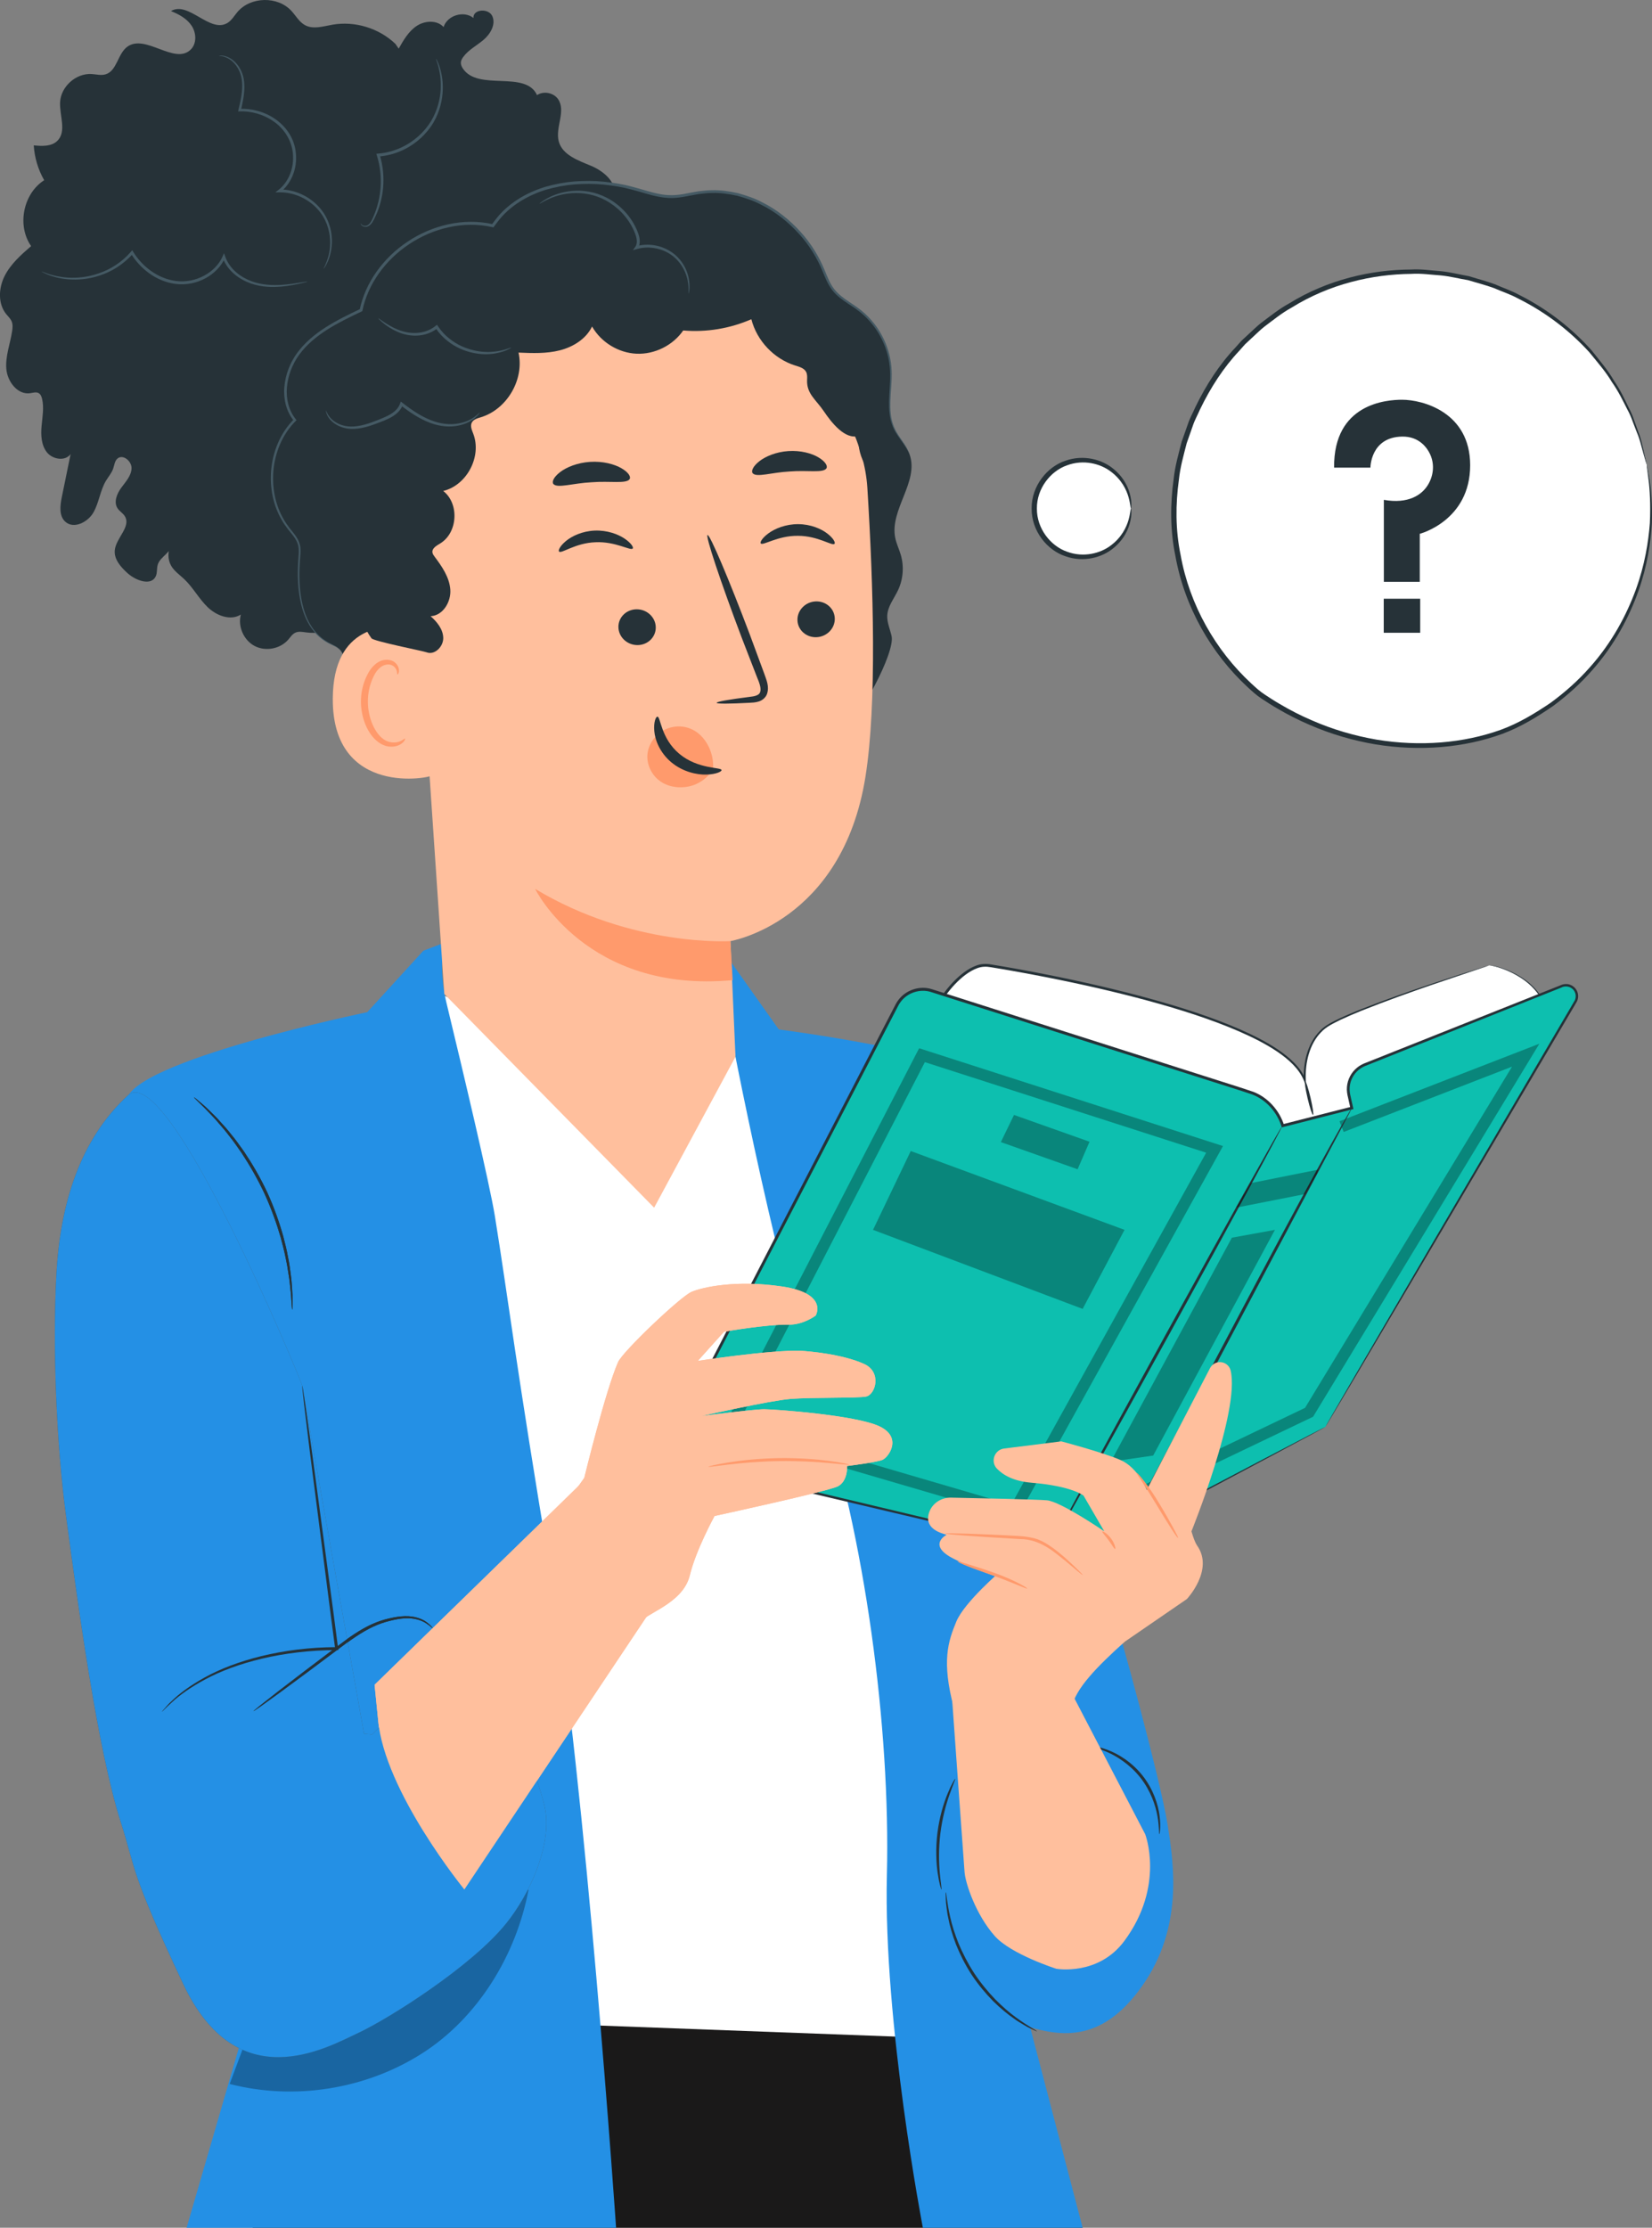 <?xml version="1.0" encoding="UTF-8"?><svg id="Calque_1" xmlns="http://www.w3.org/2000/svg" viewBox="0 0 1624.94 2190.18"><rect x="0" y="0" width="1624.94" height="2190.18" fill="#808080" stroke="none"/><defs><style>.cls-1{fill:#fff;}.cls-2{fill:#ffbf9d;}.cls-3{fill:#ff9a6c;}.cls-4{fill:#0dbfaf;}.cls-5{fill:#1a1919;}.cls-6{fill:#455a64;}.cls-7{fill:#263238;}.cls-8{fill:#2490e5;}.cls-9{opacity:.3;}</style></defs><polygon class="cls-5" points="1064.92 2190.18 248.54 2190.18 324.57 1966.39 950.16 1998.85 1064.92 2190.18"/><path class="cls-1" d="m912.89,2003.44l-477.08-17.78-169.4-948.65,153.1-65.91s63.52,35.61,181.23,36.19c115.47.57,113.44-38.66,113.44-38.66l101.24,109.05s124.63,354.6,126.54,361.76c1.91,7.16-29.07,564.01-29.07,564.01Z"/><path class="cls-8" d="m361.18,995.13s-234.99,48.58-237,87.76c-2.01,39.17,100.51,281.78,102.52,288.11,2.01,6.33,92.31,353.02,92.31,353.02l-135.47,466.17h422.45s-30.1-439.73-64.22-642.94c-34.12-203.21-42-271.32-54.99-351.62-5.22-32.25-31.5-142.86-47.81-210.41-7.69-31.84-2.49-58.17-2.49-58.17l-20.05,7.63-55.25,60.47Z"/><path class="cls-8" d="m1096.34,1590.13c2.26,3.39,45.16,159.18,52.23,204.33,6,38.28,15.5,100.47-25.14,158.05-40.64,57.57-82.55,50.8-123.12,36.13-40.57-14.68-84.6-99.34-92.5-147.89-7.9-48.54,38.07-262.17,38.07-262.17l150.46,11.55Z"/><path class="cls-8" d="m713.69,938.29l52.35,73.79s174.36,22.46,214.5,51.85c40.14,29.38,121.27,557.13,121.27,557.13l-162.27,90.31,125.38,478.81h-157.17s-38.96-201.79-35.38-346.73c3.58-144.94-21.59-333.39-67.75-472.46-46.16-139.07-90.44-380.06-90.44-380.06l-.49-52.64Z"/><g class="cls-9"><path d="m238.91,2013.93l281.02-156.28c-12.13,64.43-49.78,126.18-105.12,161.34-55.34,35.16-125.42,46.22-188.9,29.82,4.33-11.63,8.67-23.25,13-34.88Z"/></g><path class="cls-7" d="m1071.69,1716.34c-.11.52,6.67,1.55,16.65,5.85,9.92,4.21,22.97,12.36,33.22,25.31,10.24,12.97,15.15,27.55,16.96,38.18,1.88,10.7,1.31,17.53,1.84,17.55.18.01.51-1.67.72-4.76.22-3.09.19-7.59-.51-13.11-1.31-10.96-6.07-26.22-16.71-39.69-10.64-13.46-24.38-21.61-34.75-25.42-5.21-1.95-9.58-3.02-12.63-3.53-3.05-.51-4.77-.58-4.8-.4Z"/><path class="cls-2" d="m1039.06,1935.58s-44.61-14.15-60.63-32.25c-18.6-21.01-28.84-51.72-29.67-62.84-2.02-26.88-12.11-168.08-12.11-168.08l117.54-7.77,72.24,138.59s19.69,50.69-20.49,104.98c-25.65,34.65-66.87,27.37-66.87,27.37Z"/><path class="cls-7" d="m926.03,1857.65c.47-.1-.71-6.25-1.63-16.26-.93-10-1.27-23.92.59-39.12,1.91-15.2,5.65-28.61,9-38.08,3.34-9.48,5.99-15.15,5.56-15.37-.18-.09-1.02,1.24-2.4,3.73-1.4,2.48-3.17,6.2-5.1,10.91-3.89,9.4-8.03,22.99-9.97,38.46-1.9,15.47-1.22,29.66.26,39.72.73,5.04,1.53,9.08,2.28,11.82.72,2.75,1.21,4.25,1.41,4.2Z"/><path class="cls-7" d="m930.32,1860.35c-.2,0-.2,2.41,0,6.75.06,2.18.22,4.84.69,7.9.43,3.06.74,6.58,1.65,10.38,1.42,7.67,4,16.62,7.67,26.27,3.85,9.57,8.91,19.78,15.39,29.79,6.6,9.94,13.95,18.65,21.19,26,7.38,7.22,14.56,13.16,21.03,17.51,3.12,2.34,6.23,4.03,8.86,5.65,2.62,1.65,4.99,2.86,6.96,3.78,3.91,1.91,6.11,2.87,6.2,2.68.28-.53-8.41-4.68-20.81-13.8-6.23-4.51-13.16-10.53-20.32-17.73-7.02-7.34-14.18-15.94-20.66-25.7-6.37-9.84-11.4-19.83-15.33-29.19-3.75-9.43-6.5-18.19-8.16-25.7-3.43-15.01-3.77-24.63-4.36-24.59Z"/><path class="cls-1" d="m1464.84,949.14c5.78,0,34.72,7.45,49.44,29.05l-262.66,372.65-327.94-37.56,5.32-335.36s22.24-32.29,43.8-28.69c8.67,1.44,286.04,44.78,310.6,112.68,0,0-2.89-34.67,20.23-52.01,23.11-17.34,161.21-60.77,161.21-60.77Z"/><path class="cls-7" d="m1464.84,949.14s-1.32.32-3.85,1.07c-2.6.8-6.34,1.96-11.23,3.47-9.87,3.1-24.44,7.77-43.22,14.08-18.76,6.35-41.78,14.23-68.22,24.61-6.58,2.68-13.39,5.48-20.31,8.67-6.74,3.39-14.29,6.57-19.98,12.7-11.63,12-16.29,30.13-15.61,48.25l1.89-.41c-5.03-12.45-15.71-21.79-27.12-29.61-11.59-7.82-24.52-14.29-38.11-20.24-27.23-11.84-57.26-21.47-89.09-30.22-31.85-8.73-65.6-16.49-100.87-23.48-17.64-3.49-35.66-6.81-54.06-9.82-4.59-.85-9.93-.79-14.49.95-4.61,1.65-8.81,4.17-12.69,7.04-7.72,5.86-14.26,13.01-20.03,20.92l-.24.33v.44c-1.4,86.5-2.92,180.73-4.5,278.61-.3,19.07-.6,38-.9,56.74l-.02,1.33,1.32.15c117.08,13.36,227.95,26.01,327.95,37.42l.78.09.45-.64c121.18-172.58,215.87-307.43,261.99-373.12l.21-.3-.2-.29c-5.72-8.08-12.57-13.61-18.83-17.49-6.28-3.91-11.97-6.36-16.61-8.02-4.65-1.65-8.28-2.5-10.72-2.92-2.44-.43-3.7-.33-3.7-.33,0,0,1.24.09,3.65.59,2.41.5,5.99,1.44,10.58,3.16,4.58,1.73,10.21,4.24,16.38,8.19,6.16,3.9,12.86,9.44,18.4,17.4v-.58c-46.36,65.52-141.53,200.04-263.32,372.18l1.24-.55c-99.99-11.5-210.85-24.24-327.92-37.7l1.3,1.48c.3-18.74.6-37.67.9-56.74,1.53-97.88,3-192.12,4.35-278.61l-.25.77c5.54-7.6,12.01-14.7,19.39-20.29,3.71-2.76,7.69-5.13,11.93-6.66,4.32-1.59,8.61-1.65,13.16-.86,18.37,2.98,36.37,6.27,53.99,9.73,35.24,6.92,68.94,14.61,100.74,23.25,31.78,8.65,61.74,18.19,88.85,29.88,13.52,5.87,26.38,12.27,37.82,19.93,11.29,7.65,21.68,16.83,26.46,28.54l2.13,5.22-.23-5.63c-.73-17.57,3.8-35.38,14.92-46.87,5.4-5.89,12.72-9.02,19.43-12.43,6.86-3.2,13.63-6.03,20.18-8.74,26.34-10.5,49.29-18.52,67.99-25.03,18.7-6.33,33.16-11.22,43.04-14.56,4.85-1.62,8.56-2.86,11.14-3.72,2.51-.85,3.76-1.34,3.76-1.34Z"/><path class="cls-4" d="m1303.63,1402.86l245.99-418.04c2.35-3.99,1.88-9.04-1.17-12.52h0c-3-3.43-7.83-4.59-12.06-2.91l-193.9,77.29c-3.7,1.48-7.02,3.79-9.68,6.75h0c-5.61,6.24-7.87,14.81-6.05,23l2.88,12.95-67.9,17.34-1.47-3.78c-5.47-14.06-17-24.89-31.37-29.47l-312.39-99.51c-13.38-4.26-27.88,1.74-34.33,14.21l-221.42,427.7,7.22,20.23,352.63,83.55h61.99s221.03-116.78,221.03-116.78Z"/><path class="cls-7" d="m1303.63,1402.86s-1.33.62-3.87,1.91c-2.58,1.33-6.33,3.27-11.24,5.81-9.92,5.18-24.52,12.81-43.46,22.7-37.92,19.92-93.2,48.97-162.88,85.58l.41-.1c-19.42-.03-40.22-.06-61.99-.09l.23.03c-97.86-23.28-217.8-51.82-352.55-83.88l.93.84c-2.21-6.21-4.7-13.2-7.21-20.23l-.07,1.06c36-69.47,74.42-143.6,114.62-221.17,20.09-38.79,40.63-78.44,61.52-118.79,10.45-20.18,20.99-40.53,31.61-61.04,2.65-5.13,5.31-10.26,7.98-15.41l4-7.73c1.39-2.6,2.53-5.18,4.23-7.33,6.55-8.98,18.94-13.14,29.63-9.8,62.81,19.99,124.45,39.61,184.47,58.72,30.01,9.55,59.62,18.97,88.76,28.25,14.5,4.69,29.18,9.12,43.2,13.91,13.71,5.44,24.03,17.23,28.48,31.12l.38,1.17,1.27-.33c23.06-5.9,45.66-11.68,67.89-17.37l1.29-.33-.29-1.29-2.3-10.31c-.87-3.49-1.38-6.62-1.09-9.99.53-6.62,3.85-12.91,8.96-17.05,2.58-2.15,5.42-3.48,8.71-4.7l9.58-3.82c6.37-2.54,12.7-5.07,19-7.59,25.21-10.07,49.89-19.92,74.01-29.56,24.12-9.63,47.67-19.04,70.61-28.21,5.73-2.29,11.43-4.57,17.09-6.83,5.13-2.82,11.66-.42,13.66,4.73,1.03,2.47.93,5.37-.21,7.76l-4.43,7.62c-3,5.1-5.97,10.17-8.93,15.2-47.23,80.5-88.78,151.34-123.22,210.04-34.35,58.72-61.59,105.26-80.27,137.2-9.27,15.94-16.42,28.22-21.28,36.58-2.38,4.13-4.19,7.28-5.44,9.46-1.21,2.13-1.79,3.26-1.79,3.26,0,0,.68-1.02,1.95-3.1,1.29-2.14,3.15-5.24,5.6-9.3,4.93-8.29,12.18-20.47,21.6-36.28,18.84-31.83,46.3-78.23,80.93-136.76,34.62-58.65,76.4-129.45,123.89-209.9,2.97-5.03,5.96-10.1,8.97-15.21,1.51-2.6,3.01-5.01,4.54-7.79,1.44-2.98,1.57-6.59.29-9.68-1.26-3.09-3.87-5.63-7.06-6.72-3.12-1.2-6.93-.7-9.68.67-5.66,2.25-11.36,4.52-17.1,6.8-22.96,9.13-46.52,18.5-70.65,28.1-24.13,9.6-48.83,19.43-74.05,29.46-6.31,2.51-12.64,5.03-19.01,7.57l-9.58,3.81c-3.16,1.15-6.67,2.77-9.42,5.11-5.67,4.59-9.37,11.56-9.96,18.91-.36,3.62.3,7.5,1.14,10.81l2.29,10.31,1-1.62c-22.24,5.67-44.84,11.43-67.91,17.31l1.65.85c-4.52-14.26-15.55-27.06-30.02-32.73-14.42-4.95-28.81-9.28-43.39-14.01-29.14-9.29-58.74-18.73-88.74-28.29-60.03-19.12-121.69-38.76-184.52-58.77-11.85-3.69-25.57.9-32.82,10.86-1.91,2.45-3.15,5.23-4.49,7.74l-4,7.73c-2.66,5.15-5.32,10.28-7.98,15.41-10.62,20.51-21.15,40.86-31.59,61.04-20.88,40.36-41.4,80.01-61.48,118.81-40.13,77.6-78.49,151.77-114.43,221.27l-.27.51.19.54c2.51,7.03,5.02,14.02,7.24,20.22l.24.67.7.16c134.81,31.81,254.8,60.13,352.7,83.23l.11.03h.11c21.77-.03,42.57-.06,61.99-.09h.22s.19-.1.19-.1c69.58-36.97,124.78-66.29,162.65-86.41,18.82-10.06,33.33-17.81,43.19-23.08,4.84-2.62,8.54-4.61,11.08-5.99,2.48-1.35,3.7-2.09,3.7-2.09Z"/><g class="cls-9"><polygon points="1130.38 1469.92 1291.57 1392.85 1514.16 1026.11 1317.58 1102.34 1321.66 1112.88 1487.26 1048.66 1283.66 1384.12 1125.51 1459.73 1130.38 1469.92"/></g><g class="cls-9"><path d="m709.33,1407.62l194.74-377.07,298.88,96.16-202.79,366.02-290.83-85.1Zm200.39-363.39l-184.07,356.4,269,78.72,191.75-346.1-276.69-89.02Z"/></g><path class="cls-7" d="m1036.24,1515.44c.71.39,51.58-90.59,113.61-203.2,62.05-112.64,111.76-204.24,111.05-204.64-.71-.39-51.57,90.57-113.62,203.22-62.03,112.6-111.75,204.22-111.04,204.61Z"/><path class="cls-7" d="m1329.63,1089.37c-.09-.05-.99,1.38-2.61,4.15-1.73,3.01-4.06,7.07-6.99,12.18-6.03,10.6-14.59,26.02-25.07,45.14-20.97,38.22-49.41,91.31-80.53,150.08-31.1,58.67-59.25,111.77-79.78,150.5-10.14,19.06-18.38,34.56-24.24,45.57-2.73,5.22-4.9,9.36-6.5,12.44-1.46,2.86-2.18,4.38-2.09,4.43.09.05.99-1.38,2.61-4.15,1.73-3.01,4.06-7.07,6.99-12.17,6.03-10.6,14.59-26.02,25.07-45.13,20.97-38.22,49.41-91.32,80.55-150.11,31.09-58.65,59.23-111.75,79.76-150.47,10.14-19.06,18.38-34.56,24.24-45.57,2.73-5.22,4.9-9.37,6.5-12.44,1.46-2.86,2.18-4.39,2.09-4.43Z"/><path class="cls-7" d="m1291.53,1096.13c.79-.19-.32-7.78-2.48-16.96-2.16-9.18-4.56-16.47-5.35-16.29-.79.19.32,7.78,2.48,16.96,2.16,9.18,4.56,16.47,5.35,16.28Z"/><g class="cls-9"><polygon points="1254.05 1209.11 1134.29 1431.01 1092.59 1437.02 1211.71 1216.81 1254.05 1209.11"/></g><g class="cls-9"><polyline points="1296.63 1149.9 1230.29 1163.16 1215.72 1187.32 1283.7 1173.92 1295.56 1153.49"/></g><g class="cls-9"><polygon points="1059.95 1149.54 1071.69 1122.48 997.4 1096.13 984.46 1122.83 1059.95 1149.54"/></g><g class="cls-9"><polygon points="1064.92 1286.82 1106.11 1209.11 895.83 1131.61 858.73 1209.11 1064.92 1286.82"/></g><path class="cls-7" d="m388.95,43.15c-16.2-15.51-39.96-22.73-62.06-18.84-8.99,1.58-18.75,4.77-26.79.47-5.76-3.08-9.03-9.26-13.45-14.06-13.57-14.76-40.24-14.18-53.16,1.15-3.18,3.77-5.7,8.32-9.95,10.82-17.2,10.09-38.27-22.05-55.37-11.78,7.88,3.11,15.73,7.42,20.38,14.49,4.65,7.08,5.07,17.51-1.02,23.41-15.78,15.29-44.47-15.8-62.26-2.9-9.59,6.95-10.14,23.87-21.51,27.2-4.4,1.29-9.07-.05-13.65-.33-15.37-.94-30.19,12.28-31,27.66-.69,13.14,6.68,28.8-2.71,38.02-5.81,5.71-15.08,5.27-23.19,4.46.74,12,4.28,23.82,10.25,34.25-20.72,13.25-26.94,44.63-12.85,64.78-9.98,8.63-20.14,17.64-26.08,29.42-5.94,11.78-6.73,27.13,1.55,37.4,1.88,2.33,4.21,4.4,5.37,7.17,1.26,2.99.98,6.39.49,9.6-1.9,12.38-6.71,24.5-5.73,36.99.98,12.48,10.92,25.74,23.33,24.06,2.89-.39,6.05-1.52,8.57-.04,1.9,1.11,2.77,3.38,3.28,5.53,2.06,8.76.29,17.9-.49,26.86-.79,8.97-.33,18.76,5.29,25.8,5.62,7.03,18,8.96,23.27,1.67-2.88,14.09-5.77,28.17-8.65,42.26-1.71,8.38-2.92,18.46,3.39,24.22,8.27,7.55,22.22.6,27.75-9.15,5.52-9.75,6.56-21.58,12.34-31.18,2.36-3.92,5.5-7.44,7.01-11.76,1.19-3.41,1.45-7.44,4.13-9.87,5.38-4.89,14.38,2.5,13.97,9.76-.41,7.26-5.88,13.04-10.17,18.91-4.29,5.87-7.6,14.07-3.59,20.14,1.94,2.93,5.27,4.74,7.12,7.72,6.43,10.31-8.61,21.37-9.85,33.45-.92,8.93,5.92,16.62,12.59,22.64,8.13,7.34,23.43,12.85,27.82,2.81,1.52-3.48.73-7.57,1.84-11.21,1.3-4.26,4.98-7.26,8.13-10.4,7.83-7.81,13.29-17.96,15.49-28.79-8.66,11.84-17.65,27.37-10.47,40.17,3,5.35,8.31,8.91,12.78,13.11,8.76,8.25,14.49,19.29,23.14,27.66,8.65,8.37,22.45,13.7,32.66,7.32-3.09,11.71,2.81,25.16,13.51,30.83,10.7,5.66,25.14,2.98,33.09-6.15,2.18-2.51,4.04-5.53,7.06-6.91,3.25-1.49,7.03-.72,10.58-.25,21.29,2.83,43.78-7.49,55.52-25.47-3.64-1.09-7.29-2.18-10.93-3.26,20.97-3.77,42.8-7.9,59.77-20.78,16.97-12.88,27.18-37.36,17.1-56.13-4.37-8.14-12.36-16.31-9.34-25.04,2.08-6.01,8.61-9.06,14.5-11.46,24.66-10.05,49.32-20.1,73.98-30.15,11.97-4.88,24.56-10.23,32.18-20.68,7.61-10.44,7.51-27.62-3.59-34.25,5.23-11.9,13.92-22.26,24.72-29.49,12.14-8.13,26.57-12.2,39.07-19.77,12.5-7.57,23.59-20.65,21.97-35.17-1.63-14.52-22.26-24.81-31.77-13.71.93-22.04,39.95-25.3,42.25-47.23,1.87-17.82-21.21-25.91-33.53-38.92,2.08-6.26,8.17-10.5,10.43-16.69,4.75-12.99-9.09-25.08-21.85-30.42-12.76-5.34-28.28-10.62-31.96-23.96-3.77-13.65,7.31-29.82-.61-41.55-4.39-6.5-14.27-8.45-20.81-4.11-11.27-24.8-57.96-3.45-72.97-26.19-1.19-1.8-2.1-3.9-1.92-6.05.15-1.86,1.1-3.55,2.18-5.07,5.15-7.2,13.46-11.32,20.18-17.07,6.72-5.75,12.15-15.1,8.59-23.19-3.56-8.1-19.2-7.07-18.6,1.76-9.36-7.6-25.8-2.61-29.36,8.91-6.46-7.1-18.41-6.42-26.42-1.12-8.01,5.3-13.01,13.98-17.73,22.34"/><path class="cls-7" d="m283.74,519.37c-24.01-30.54-21.15-78.9,6.3-106.39-15.39-18.93-10.23-48.43,5.02-67.47,15.25-19.04,38.07-30.11,60.11-40.57,11.59-55.97,73.87-95.88,129.56-83.03,28.51-42.84,90.09-50.14,139.64-36.24,12.1,3.39,24.2,7.81,36.77,7.64,9.22-.13,18.2-2.74,27.33-4.07,50.18-7.27,100.43,27.6,120.5,74.17,3.21,7.45,5.86,15.3,10.89,21.66,6.6,8.34,16.54,13.18,25.03,19.59,18.36,13.86,30.15,36.06,31.35,59.03,1.02,19.51-4.99,40.29,3.42,57.92,4.21,8.84,11.73,15.94,15.03,25.16,9.57,26.72-19.88,54.43-14.09,82.21,1.18,5.67,3.8,10.93,5.43,16.49,3.34,11.36,2.37,23.93-2.66,34.65-3.88,8.27-10.2,15.87-10.65,25-.34,6.92,2.81,13.49,4.27,20.26,3.57,16.58-31.64,81.03-45.9,90.21l-429.06,8.2c-32.54-6.29-59.29-35.45-62.75-68.41-.57-5.48-.72-11.44-4.16-15.74-2.93-3.67-7.63-5.31-11.79-7.49-27.78-14.56-31.5-52.46-28.91-83.71.36-4.38.77-8.86-.38-13.1-1.66-6.16-6.34-10.96-10.29-15.98Z"/><path class="cls-2" d="m406.04,518.77c-2.04-75.93,44.7-163.67,119.76-201.58,47.31-23.89,84.41-24.42,109.38-27.59,55.94-7.1,101.42,20.2,101.42,20.2,23.71,5.31,111.19,83.79,116.56,169.86,5.97,95.62,9.49,212.6-1.87,283.93-22.86,143.44-132.82,161.64-132.82,161.64-.02-.22,4.98,113.69,4.98,113.69l-80.02,148.41-206.39-210.13-31-458.43Z"/><path class="cls-3" d="m636.81,741.96c.58-7.53,4.37-14.36,9.42-19.19,10.1-9.65,25.54-11.38,37.3-4.17,11.77,7.21,19.13,22.9,17.8,37.93h0c-5.89,9.09-15.31,15.53-26.03,17.05-1.67.24-3.35.38-5.04.43-8.19.23-16.65-2.08-23.22-7.76-6.57-5.68-10.95-15.02-10.24-24.3Z"/><path class="cls-7" d="m821.11,607.89c.34,9.72-7.61,18.02-17.75,18.55-10.12.54-18.62-6.88-18.96-16.6-.34-9.71,7.61-18.02,17.73-18.56,10.14-.54,18.64,6.89,18.98,16.61Z"/><path class="cls-7" d="m820.83,534.66c-2.28,2.4-16.22-7.92-36.02-7.88-19.78-.24-34.31,9.94-36.46,7.51-1.06-1.08,1.27-5.4,7.6-10.01,6.23-4.58,16.86-9.03,29.19-8.98,12.33.08,22.7,4.62,28.66,9.27,6.09,4.67,8.15,9.02,7.02,10.09Z"/><path class="cls-7" d="m704.91,690.94c-.09-1.12,12.22-3.24,32.16-5.78,5.05-.52,9.84-1.52,10.69-4.97,1.19-3.66-.92-9.1-3.36-14.98-4.75-12.24-9.72-25.07-14.93-38.51-20.73-54.82-35.74-99.9-33.52-100.71,2.22-.82,20.82,42.96,41.55,97.77,4.99,13.52,9.76,26.4,14.3,38.73,1.91,5.75,5.2,12.27,2.61,19.85-1.36,3.78-5.08,6.51-8.32,7.39-3.24.99-6.08,1.04-8.59,1.19-20.07,1.07-32.52,1.15-32.59.03Z"/><path class="cls-3" d="m718.45,925.23s-96.51,6.17-192.1-51.35c0,0,50.7,103.09,194.29,89.74l-2.19-38.39Z"/><path class="cls-7" d="m646.64,704.61c3.22-.18,3.25,21.3,21.64,36.57,18.35,15.31,41.26,12.91,41.42,15.92.3,1.35-5.1,4.17-14.77,4.43-9.49.32-23.34-2.73-34.58-12.07-11.22-9.36-16.04-21.84-16.76-30.66-.81-8.98,1.58-14.31,3.05-14.18Z"/><path class="cls-7" d="m812.87,460.48c-3.33,4.83-18.49,1.59-36.2,3.06-17.75.89-32.39,6.12-36.28,1.76-1.73-2.13.21-6.84,6.35-11.7,6.05-4.84,16.51-9.31,28.7-10.13,12.19-.8,23.11,2.25,29.7,6.25,6.69,4.01,9.19,8.42,7.74,10.76Z"/><path class="cls-7" d="m608.28,616.31c.02,9.72,8.26,17.73,18.41,17.9,10.13.17,18.35-7.55,18.34-17.27-.02-9.72-8.26-17.74-18.39-17.91-10.16-.18-18.38,7.56-18.36,17.28Z"/><path class="cls-7" d="m549.95,542.29c2.37,2.31,15.92-8.51,35.71-9.19,19.75-.96,34.65,8.69,36.7,6.18,1.02-1.11-1.47-5.35-7.95-9.72-6.39-4.35-17.17-8.42-29.49-7.92-12.32.53-22.52,5.45-28.31,10.31-5.91,4.89-7.81,9.3-6.65,10.34Z"/><path class="cls-7" d="m544.38,475.91c4.06,4.35,19.16-.88,37.5-1.78,18.31-1.47,34.01,1.77,37.41-3.06,1.49-2.34-1.13-6.75-8.08-10.75-6.85-3.99-18.17-7.04-30.77-6.24-12.6.83-23.38,5.3-29.59,10.13-6.32,4.86-8.27,9.57-6.48,11.7Z"/><path class="cls-2" d="m429.7,654.7c-.02-10.68-12.35-35.88-22.9-37.53-28.17-4.41-78.96-2.17-79.47,69.38-.7,97.81,97.64,78.33,97.84,75.53.15-2.19,4.6-70.49,4.53-107.38Z"/><path class="cls-3" d="m398.44,726.16c-.43-.32-1.71,1.18-4.6,2.48-2.82,1.26-7.66,2.12-12.74.17-10.31-3.86-18.89-20.33-19.24-37.97-.19-8.91,1.74-17.37,4.94-24.37,3.04-7.13,7.7-12.1,12.91-12.98,5.18-1.16,8.84,1.98,10.02,4.74,1.29,2.75.65,4.7,1.17,4.86.27.25,2.11-1.62,1.35-5.66-.39-1.95-1.52-4.27-3.81-6.16-2.33-1.92-5.77-2.92-9.4-2.56-7.55.47-14.39,7.36-17.91,15.04-3.94,7.71-6.31,17.22-6.1,27.22.48,19.71,10.44,38.23,24.55,42.42,6.86,1.84,12.62-.19,15.6-2.48,3.05-2.39,3.58-4.58,3.24-4.75Z"/><path class="cls-7" d="m875.5,480.99c-19.76-12.35-32.38-29.15-31.15-52.42-13.1,3.9-26.41-12.97-34.05-24.31-7.64-11.34-17.01-17.06-16.43-30.72.12-2.7.28-5.55-.98-7.94-1.98-3.75-6.63-4.97-10.68-6.24-20.85-6.5-37.78-24.36-43.16-45.53-20.96,9.18-44.23,13.02-67.03,11.07-10.13,14.68-28.08,23.62-45.9,22.84-17.82-.77-34.93-11.23-43.75-26.74-5.91,12.24-18.61,20.1-31.78,23.44-13.18,3.34-26.99,2.79-40.57,2.21,5.87,26.27-11.18,55.62-36.91,63.53-3.48,1.07-7.5,2.13-9.1,5.39-1.67,3.4.16,7.36,1.51,10.9,8.54,22.37-6.29,50.58-29.57,56.22,16,12.4,14.35,41.1-2.96,51.58-3.55,2.15-8.2,4.74-7.65,8.86.21,1.57,1.2,2.9,2.15,4.17,7.28,9.68,14.54,20.24,15.43,32.32.89,12.08-7.27,25.64-19.37,26.17,6.36,5.65,12.29,12.92,12.43,21.42.15,8.5-8.45,17.16-16.38,14.1-3.37-1.3-52.08-10.87-54.22-13.78-27.68-37.56,7.12-79.08,9.85-125.66,2.73-46.58,18.99-91.69,42.26-132.14,9.76-16.97,20.86-33.33,34.72-47.14,15.81-15.75,34.82-27.82,53.77-39.6,24.72-15.38,50.13-30.73,78.46-37.42,52.78-12.46,107.63,6.7,156.86,29.44,18.73,8.65,37.39,17.99,53.14,31.32,18.83,15.94,32.69,36.93,44.77,58.45,17.46,31.09,31.95,64.63,35.42,100.12"/><path class="cls-6" d="m894.67,446.77s-.98-4.04-5.28-10.49c-2.08-3.25-5.01-7.04-7.78-11.89-2.71-4.86-4.88-11.03-5.5-18.27-.79-7.22-.21-15.33.4-24.19.61-8.84,1.25-18.7-.81-29.04-1.96-10.3-6.14-20.97-12.9-30.8-3.37-4.91-7.39-9.59-12.05-13.83-4.63-4.29-10.05-7.88-15.47-11.47-5.38-3.63-10.83-7.51-14.88-12.8-4.06-5.29-6.58-11.8-9.29-18.4-5.45-13.31-13.33-26.32-23.81-37.78-10.41-11.45-23.05-21.81-37.94-29.1-7.31-3.91-15.36-6.52-23.56-8.82-8.32-1.79-16.92-3.17-25.71-2.87-4.38-.02-8.78.6-13.17,1.07-4.37.68-8.69,1.61-13.01,2.39-8.63,1.73-17.38,1.99-26.14.07-8.76-1.71-17.35-4.86-26.39-7.09-8.99-2.46-18.31-3.88-27.73-4.86-9.44-.95-19.04-.86-28.67-.22-9.62.81-19.24,2.61-28.68,5.33-18.69,5.74-36.86,16.27-49.19,32.57-1.21,1.62-2.42,3.23-3.62,4.82l1.56-.62c-29.6-6.77-60.46,1.26-84.19,17.15-23.9,15.85-41.56,40.23-47.08,67.02l.77-.98c-11.82,5.62-23.5,11.27-34.26,18.16-10.73,6.86-20.57,15.06-27.95,25.09-7.3,10.06-11.72,21.87-12.67,33.78-1,11.86,2.04,24.09,9.4,33.05l.08-1.64c-13.94,14.03-20.95,32.64-22.43,50.25-1.49,17.7,2.25,34.92,10.26,48.59,1.82,3.52,4.29,6.57,6.51,9.67,2.39,2.96,4.83,5.73,6.75,8.72,1.93,2.98,3.21,6.2,3.5,9.58.34,3.38-.02,6.78-.26,10.15-1,13.5-.69,26.02,1.11,37.12,1.81,11.08,5.05,20.79,9.68,28.24,4.52,7.52,10.18,12.64,15.24,15.85,5.05,3.32,9.52,4.6,12.01,6.41,2.58,1.66,3.48,3.03,3.57,2.95,0,0-.8-1.46-3.36-3.26-2.47-1.94-6.94-3.36-11.82-6.72-4.91-3.25-10.37-8.36-14.71-15.78-4.45-7.36-7.53-16.94-9.22-27.9-1.67-10.98-1.88-23.38-.79-36.77.26-3.34.66-6.83.33-10.46-.27-3.65-1.7-7.27-3.71-10.41-2.01-3.16-4.48-5.99-6.81-8.92-2.15-3.04-4.53-6.01-6.29-9.46-7.73-13.34-11.29-30.16-9.76-47.4,1.51-17.17,8.43-35.23,21.94-48.72l.78-.78-.7-.86c-6.87-8.43-9.74-19.95-8.75-31.31.94-11.38,5.23-22.78,12.26-32.41,7.13-9.64,16.72-17.63,27.28-24.35,10.59-6.75,22.17-12.33,33.99-17.93l.63-.3.14-.69c5.4-25.97,22.6-49.72,45.94-65.17,23.18-15.5,53.26-23.27,81.91-16.7l.93.21.63-.83c1.16-1.54,2.33-3.09,3.5-4.65,11.88-15.73,29.46-25.95,47.7-31.57,9.22-2.66,18.63-4.43,28.07-5.23,9.45-.63,18.88-.74,28.16.19,9.27.95,18.44,2.34,27.28,4.74,8.88,2.18,17.54,5.34,26.56,7.09,4.5.89,9.09,1.44,13.69,1.39,4.6-.05,9.1-.71,13.48-1.5,4.39-.79,8.68-1.73,12.95-2.4,4.28-.46,8.54-1.07,12.8-1.06,8.53-.32,16.91,1.02,25.03,2.74,7.99,2.23,15.86,4.74,23.03,8.56,14.59,7.09,27.03,17.22,37.28,28.42,10.33,11.22,18.11,23.94,23.52,37.01,2.73,6.54,5.32,13.25,9.67,18.86,4.34,5.61,10.02,9.58,15.45,13.2,5.49,3.59,10.77,7.06,15.3,11.21,4.56,4.1,8.51,8.65,11.84,13.43,6.66,9.56,10.83,19.98,12.82,30.04,2.09,10.09,1.55,19.78,1.02,28.63-.52,8.87-1.03,17.07-.14,24.41.72,7.35,3.04,13.68,5.89,18.58,2.9,4.88,5.9,8.6,8.05,11.78,2.2,3.15,3.63,5.7,4.5,7.47.87,1.76,1.21,2.72,1.28,2.69Z"/><path class="cls-6" d="m530.59,200.33c.15.22,2.58-1.49,7.33-3.83,4.74-2.3,11.95-5.18,21.31-6.27,9.28-1.13,20.81-.38,32.16,4.61,11.27,4.96,22.25,14.04,29.32,26.43,2.03,3.56,3.78,7.35,4.89,11.06,1.07,3.68,1.23,7.62-.69,10.3l-2.38,3.33,3.94-1.12c10.84-3.09,22.01-1.05,30.25,3.53,8.39,4.57,13.71,11.68,16.63,18.06,2.96,6.45,3.68,12.22,3.86,16.1.14,3.92-.16,6.07.06,6.1.09.01.24-.51.44-1.53.22-1.02.42-2.56.49-4.57.13-3.98-.31-10-3.16-16.84-2.8-6.76-8.24-14.46-17.09-19.49-8.68-5.02-20.54-7.38-32.26-4.12l1.57,2.21c2.71-3.84,2.3-8.74,1.17-12.75-1.23-4.12-3-7.95-5.14-11.73-7.42-13-18.96-22.42-30.8-27.46-11.94-5.08-23.97-5.62-33.51-4.18-9.63,1.39-16.91,4.66-21.57,7.32-2.33,1.35-4.07,2.51-5.18,3.4-1.12.87-1.67,1.36-1.61,1.44Z"/><path class="cls-6" d="m372.15,312.97c-.11.13,1.04,1.42,3.43,3.49,2.39,2.05,6.02,4.91,11.08,7.66,5.04,2.7,11.65,5.37,19.52,5.81,7.74.45,16.94-1.34,24.27-7.4l-2.17-.32c.94,1.31,1.9,2.65,2.88,4.01,1.05,1.31,2.22,2.55,3.35,3.85,7.22,7.43,15.98,12.49,24.47,15.15,8.49,2.75,16.63,3.42,23.31,2.87,6.71-.54,11.94-2.19,15.4-3.55,3.41-1.53,5.18-2.58,5.1-2.74-.21-.61-7.57,3.61-20.62,4.21-6.47.26-14.25-.6-22.33-3.37-8.09-2.68-16.37-7.59-23.2-14.61-1.06-1.23-2.17-2.4-3.17-3.63-.93-1.28-1.84-2.54-2.73-3.77l-.97-1.33-1.2,1.01c-6.54,5.48-14.99,7.31-22.27,7.04-7.37-.24-13.76-2.56-18.75-4.95-9.99-5.02-15.08-9.84-15.4-9.42Z"/><path class="cls-6" d="m320.66,403.8c-.1.02-.02.63.24,1.8.34,1.13.91,2.83,2.19,4.73,2.42,3.83,7.77,8.48,15.78,10.44,8.06,2.08,18.02.44,27.93-3.1,4.97-1.79,10.14-3.59,15.43-6.12,5.14-2.54,10.74-6.18,13.48-12.34.21-.54.42-1.08.61-1.57l-2.3.71c9.43,7.34,19.16,13.72,29.05,17.35,9.83,3.77,19.7,4.35,27.47,2.77,7.84-1.5,13.6-4.84,16.91-7.73,1.69-1.42,2.84-2.7,3.53-3.63.7-.92,1.02-1.43.94-1.5-.21-.18-1.73,1.71-5.18,4.23-3.4,2.53-9.03,5.42-16.56,6.59-7.5,1.24-16.76.5-26.16-3.26-9.45-3.63-18.86-9.88-28.2-17.16l-1.56-1.22-.74,1.92c-.16.41-.33.86-.51,1.31-2.24,5.1-7.15,8.48-12.06,10.93-4.97,2.44-10.19,4.33-15.04,6.15-9.68,3.6-19.05,5.3-26.56,3.63-7.56-1.59-12.76-5.67-15.31-9.07-2.65-3.43-3.07-5.97-3.37-5.86Z"/><path class="cls-6" d="m215.17,54.76c0,.2,1.69.06,4.65.82,2.92.76,7.15,2.72,10.92,7.03,3.78,4.23,6.98,10.68,7.4,18.67.6,7.97-1.23,16.96-3.6,26.68l-.38,1.57,1.64-.05c10.98-.35,23.35,2.75,33.85,10.27,10.49,7.38,18.44,19.99,18.61,34.21.48,12.91-5.07,25.47-14.16,32.61l-3.29,2.58,4.18-.04c15.11-.15,28.66,6.96,37.12,16.23,8.67,9.32,12.01,20.73,12.56,30,.57,9.39-1.46,16.81-3.24,21.61-1.84,4.82-3.37,7.23-3.16,7.35.07.04.49-.53,1.24-1.67.77-1.13,1.75-2.91,2.82-5.32,2.1-4.78,4.48-12.33,4.15-22.06-.31-9.58-3.56-21.62-12.55-31.56-8.76-9.84-22.9-17.49-38.96-17.42l.9,2.54c9.93-7.73,15.86-21.2,15.36-34.93-.15-7.48-2.2-14.83-5.83-21.06-3.57-6.27-8.59-11.39-14.08-15.36-11.12-7.87-24.1-10.97-35.6-10.45l1.26,1.52c2.24-9.77,4.01-19.07,3.2-27.4-.61-8.35-4.23-15.22-8.36-19.48-4.12-4.38-8.71-6.24-11.8-6.79-1.56-.28-2.78-.34-3.59-.26-.81.05-1.23.11-1.22.17Z"/><path class="cls-6" d="m41.04,267.05c-.04.07.51.39,1.6.94,1.1.51,2.68,1.42,4.89,2.23,4.36,1.72,11.03,3.71,19.71,4.43,8.63.68,19.35.08,30.72-3.75,11.37-3.61,23.34-10.7,32.95-21.66l-2.23-.17c8.66,14.36,24.36,27.56,44.09,30.09,20.87,2.65,41.44-9.06,48.67-25.99l-2.54-.1c2.44,6.79,6.81,12.4,11.8,16.58,5.01,4.2,10.58,7.09,16.06,9.05,11.08,3.83,21.5,3.72,29.79,3.07,8.34-.75,14.81-2.16,19.21-3.15,4.4-1.02,6.73-1.7,6.7-1.85-.03-.16-2.43.23-6.87.98-4.44.71-10.92,1.86-19.15,2.36-8.17.42-18.36.28-28.89-3.56-10.32-3.77-21.55-11.68-26.05-24.37l-1.16-3.28-1.38,3.18c-6.76,15.65-26.24,26.69-45.8,24.17-18.58-2.36-33.7-14.88-42.1-28.6l-.99-1.61-1.24,1.43c-9.13,10.57-20.61,17.57-31.59,21.24-10.98,3.89-21.41,4.69-29.87,4.26-17.1-1.03-26.13-6.56-26.3-5.92Z"/><path class="cls-6" d="m428.97,57.9c-.73.13,5.38,11.07,4.48,30.03-.52,9.33-3.09,20.53-9.46,31.14-6.38,10.54-16.7,20.2-29.68,26.12-7.3,3.33-14.97,5.23-22.34,5.82l-1.81.14.54,1.72c3.45,10.98,4.32,21.91,3.63,31.58-.75,9.68-2.91,18.13-5.52,24.83-1.28,3.34-2.61,6.37-3.98,8.74-1.41,2.34-3.33,3.86-5.17,3.99-1.85.19-3.27-.5-3.93-1.19-.69-.69-.82-1.26-.93-1.22-.05,0-.11.63.55,1.56.64.91,2.2,1.9,4.39,1.85,2.25.02,4.68-1.73,6.31-4.19,1.62-2.5,3.05-5.45,4.49-8.84,2.91-6.75,5.35-15.37,6.3-25.31.88-9.93.13-21.23-3.38-32.64l-1.27,1.86c7.72-.56,15.74-2.52,23.36-6,13.54-6.18,24.27-16.32,30.79-27.41,6.52-11.16,8.94-22.82,9.21-32.45.32-9.69-1.53-17.42-3.17-22.52-.9-2.54-1.65-4.48-2.31-5.73-.62-1.27-.98-1.92-1.08-1.87Z"/><path class="cls-6" d="m366.1,1705.17c18.66-19.59,77.92-68.93,95.42-75.89,17.51-6.96,72,121.09,75.48,154.68,3.48,33.59-15.47,77.56-39.1,107-33.71,42-115.14,93.55-145.95,107.9-31.12,14.49-118.53,64.55-171.71-48.34-53.18-112.89-46.3-111.99-61.23-158.49-23.15-72.08-42.27-214.16-53.89-300.61-9.86-73.44-13.38-168.31-9.65-238.28,3.73-69.97,23.35-132.96,70.38-176.27,39.53-36.4,171.46,282.79,171.46,285.58s60.76,342.02,60.76,342.02"/><path class="cls-2" d="m802.38,1293.28s12.65-21.69-33.12-28.48c-45.77-6.79-78.75.85-89.02,5.26-11,4.72-67.66,58.61-72.29,69.08-12.41,28.09-33.24,113.79-33.24,113.79l-28.22,39.97,66.36,119.07s9.92-11.66,19.83-19.98c9.92-8.33,39.81-18.32,45.84-43.3,6.03-24.98,24.34-58.29,24.34-58.29,0,0,111.37-24.15,121.28-29.14,9.92-5,9.15-19.98,9.15-19.98,0,0,28.58-3.53,34.68-6.03,6.1-2.5,20.24-22.37-3.41-33.2-23.65-10.83-102.21-16.56-112.89-16.56-10.68,0-61.79,6.66-61.79,6.66,0,0,67.07-15.17,87.66-16.83,20.6-1.67,67.03-.63,74.47-2.34,9.29-2.14,15.46-24.02-1.96-31.98-21.13-9.67-54.87-12.67-62.54-12.95-29.76-1.1-101.13,9.88-101.13,9.88l25.73-28.63s40.77-7.3,63.43-6.96c14.98.22,26.82-9.02,26.82-9.02Z"/><path class="cls-2" d="m643.39,1578.28l-186.64,279.36s-78.82-96.53-84.84-166.76l-3.46-34.53,208.84-203.44,66.09,125.37Z"/><path class="cls-3" d="m696.84,1442c.08.45,7.78-.77,20.25-2.23,12.47-1.47,29.75-3,48.88-3.3,19.14-.28,36.46.72,48.97,1.82,12.51,1.09,20.23,2.06,20.31,1.62.03-.2-1.86-.67-5.33-1.36-3.46-.71-8.5-1.51-14.76-2.32-12.51-1.63-29.95-2.97-49.24-2.69-19.28.31-36.67,2.17-49.12,4.18-6.23,1-11.25,1.96-14.68,2.77-3.44.79-5.32,1.32-5.28,1.52Z"/><path class="cls-7" d="m249.27,1682.33c.12.16,2.56-1.43,6.87-4.45,4.72-3.4,10.8-7.77,18.09-13.01,15.2-11.09,36.07-26.57,59.01-43.81,11.43-8.63,22.53-16.57,33.68-21.75,5.57-2.61,11.05-4.47,16.39-5.79,5.3-1.35,10.32-2.26,14.92-2.5,9.24-.54,16.57,1.98,20.85,4.85,4.36,2.79,6.28,5.05,6.5,4.83.07-.07-.37-.65-1.29-1.71-.9-1.06-2.39-2.53-4.57-4.08-4.21-3.27-11.92-6.28-21.57-5.97-4.8.11-9.99.93-15.43,2.21-5.43,1.23-11.21,3.09-16.94,5.7-11.53,5.19-22.86,13.22-34.31,21.86-22.95,17.24-43.62,32.99-58.49,44.5-7.06,5.55-12.95,10.17-17.53,13.76-4.1,3.3-6.31,5.2-6.19,5.37Z"/><path class="cls-7" d="m159.24,1682.89c.42.38,6.94-7.2,19.07-17.7,6.03-5.28,13.64-11.07,22.43-16.96,8.88-5.76,19-11.54,30.09-16.65,11.15-5,22.16-8.83,32.34-11.73,10.22-2.75,19.58-4.68,27.53-5.75,15.88-2.24,25.88-2.18,25.87-2.74,0-.2-2.49-.33-7.01-.39-2.26-.06-5.03-.05-8.24.19-3.21.21-6.88.31-10.89.88-8.06.82-17.58,2.56-27.97,5.2-10.35,2.8-21.55,6.6-32.85,11.67-11.25,5.18-21.47,11.12-30.38,17.08-8.82,6.09-16.39,12.12-22.3,17.66-3.07,2.64-5.55,5.35-7.82,7.63-2.29,2.26-4.11,4.34-5.56,6.08-2.93,3.45-4.47,5.41-4.32,5.54Z"/><path class="cls-7" d="m190.81,1078.82c-.13.15,2.2,2.53,6.51,6.68,2.18,2.05,4.82,4.59,7.69,7.72,2.9,3.11,6.37,6.48,9.77,10.61,3.52,4.02,7.35,8.45,11.11,13.48,3.98,4.87,7.72,10.44,11.78,16.21,7.77,11.78,15.59,25.21,22.5,39.96,6.77,14.82,11.96,29.48,15.9,43.03,1.77,6.83,3.6,13.29,4.74,19.47,1.4,6.13,2.3,11.91,3.09,17.19.95,5.27,1.28,10.09,1.77,14.31.53,4.22.76,7.87.91,10.86.37,5.97.68,9.29.88,9.29.2,0,.29-3.32.26-9.33.03-3.01-.04-6.69-.41-10.95-.34-4.26-.52-9.14-1.35-14.46-.66-5.34-1.44-11.19-2.76-17.4-1.04-6.26-2.8-12.8-4.52-19.72-3.84-13.72-9-28.56-15.85-43.54-6.98-14.9-14.96-28.44-22.93-40.25-4.16-5.79-8.01-11.36-12.1-16.2-3.88-5.01-7.83-9.4-11.48-13.36-3.52-4.07-7.12-7.37-10.15-10.39-3-3.04-5.77-5.48-8.08-7.4-4.57-3.91-7.16-5.99-7.29-5.84Z"/><path class="cls-8" d="m366.1,1705.17c18.66-19.59,77.92-68.93,95.42-75.89,17.51-6.96,72,121.09,75.48,154.68,3.48,33.59-15.47,77.56-39.1,107-33.71,42-115.14,93.55-145.95,107.9-31.12,14.49-118.53,64.55-171.71-48.34-53.18-112.89-46.3-111.99-61.23-158.49-23.15-72.08-42.27-214.16-53.89-300.61-9.86-73.44-13.38-168.31-9.65-238.28,3.73-69.97,23.35-132.96,70.38-176.27,39.53-36.4,171.46,282.79,171.46,285.58s60.76,342.02,60.76,342.02"/><path class="cls-2" d="m802.38,1293.28s12.65-21.69-33.12-28.48c-45.77-6.79-78.75.85-89.02,5.26-11,4.72-67.66,58.61-72.29,69.08-12.41,28.09-33.24,113.79-33.24,113.79l-28.22,39.97,66.36,119.07s9.92-11.66,19.83-19.98c9.92-8.33,39.81-18.32,45.84-43.3,6.03-24.98,24.34-58.29,24.34-58.29,0,0,111.37-24.15,121.28-29.14,9.92-5,9.15-19.98,9.15-19.98,0,0,28.58-3.53,34.68-6.03,6.1-2.5,20.24-22.37-3.41-33.2-23.65-10.83-102.21-16.56-112.89-16.56-10.68,0-61.79,6.66-61.79,6.66,0,0,67.07-15.17,87.66-16.83,20.6-1.67,67.03-.63,74.47-2.34,9.29-2.14,15.46-24.02-1.96-31.98-21.13-9.67-54.87-12.67-62.54-12.95-29.76-1.1-101.13,9.88-101.13,9.88l25.73-28.63s40.77-7.3,63.43-6.96c14.98.22,26.82-9.02,26.82-9.02Z"/><path class="cls-2" d="m643.39,1578.28l-186.64,279.36s-78.82-96.53-84.84-166.76l-3.46-34.53,208.84-203.44,66.09,125.37Z"/><path class="cls-3" d="m696.84,1442c.08.45,7.78-.77,20.25-2.23,12.47-1.47,29.75-3,48.88-3.3,19.14-.28,36.46.72,48.97,1.82,12.51,1.09,20.23,2.06,20.31,1.62.03-.2-1.86-.67-5.33-1.36-3.46-.71-8.5-1.51-14.76-2.32-12.51-1.63-29.95-2.97-49.24-2.69-19.28.31-36.67,2.17-49.12,4.18-6.23,1-11.25,1.96-14.68,2.77-3.44.79-5.32,1.32-5.28,1.52Z"/><path class="cls-7" d="m249.27,1682.33c.12.16,2.56-1.43,6.87-4.45,4.72-3.4,10.8-7.77,18.09-13.01,15.2-11.09,36.07-26.57,59.01-43.81,11.43-8.63,22.53-16.57,33.68-21.75,5.57-2.61,11.05-4.47,16.39-5.79,5.3-1.35,10.32-2.26,14.92-2.5,9.24-.54,16.57,1.98,20.85,4.85,4.36,2.79,6.28,5.05,6.5,4.83.07-.07-.37-.65-1.29-1.71-.9-1.06-2.39-2.53-4.57-4.08-4.21-3.27-11.92-6.28-21.57-5.97-4.8.11-9.99.93-15.43,2.21-5.43,1.23-11.21,3.09-16.94,5.7-11.53,5.19-22.86,13.22-34.31,21.86-22.95,17.24-43.62,32.99-58.49,44.5-7.06,5.55-12.95,10.17-17.53,13.76-4.1,3.3-6.31,5.2-6.19,5.37Z"/><path class="cls-7" d="m297.32,1362.44c-.1.01,0,1.58.3,4.56.35,3.24.83,7.57,1.42,12.99,1.4,11.57,3.36,27.79,5.77,47.71,5.19,40.51,12.29,95.99,20.14,157.28,1.62,12.34,3.21,24.44,4.73,36.02l1.44-1.64c-53.68.14-100.37,13.43-129.89,29.87-14.81,8.16-25.65,16.5-32.27,23.07-3.54,3.04-5.68,5.99-7.38,7.73-1.61,1.82-2.42,2.8-2.35,2.86.22.21,3.58-3.64,10.44-9.83,6.78-6.28,17.69-14.3,32.47-22.14,29.45-15.82,75.79-28.63,128.98-28.66h1.66s-.21-1.64-.21-1.64c-1.51-11.58-3.09-23.68-4.69-36.02-8.18-61.24-15.59-116.68-21-157.16-2.8-19.87-5.08-36.06-6.7-47.59-.82-5.4-1.48-9.7-1.97-12.92-.48-2.95-.78-4.49-.88-4.48Z"/><path class="cls-7" d="m190.81,1078.82c-.13.15,2.2,2.53,6.51,6.68,2.18,2.05,4.82,4.59,7.69,7.72,2.9,3.11,6.37,6.48,9.77,10.61,3.52,4.02,7.35,8.45,11.11,13.48,3.98,4.87,7.72,10.44,11.78,16.21,7.77,11.78,15.59,25.21,22.5,39.96,6.77,14.82,11.96,29.48,15.9,43.03,1.77,6.83,3.6,13.29,4.74,19.47,1.4,6.13,2.3,11.91,3.09,17.19.95,5.27,1.28,10.09,1.77,14.31.53,4.22.76,7.87.91,10.86.37,5.97.68,9.29.88,9.29.2,0,.29-3.32.26-9.33.03-3.01-.04-6.69-.41-10.95-.34-4.26-.52-9.14-1.35-14.46-.66-5.34-1.44-11.19-2.76-17.4-1.04-6.26-2.8-12.8-4.52-19.72-3.84-13.72-9-28.56-15.85-43.54-6.98-14.9-14.96-28.44-22.93-40.25-4.16-5.79-8.01-11.36-12.1-16.2-3.88-5.01-7.83-9.4-11.48-13.36-3.52-4.07-7.12-7.37-10.15-10.39-3-3.04-5.77-5.48-8.08-7.4-4.57-3.91-7.16-5.99-7.29-5.84Z"/><path class="cls-2" d="m1171.97,1505.46s47.84-118.27,38.54-157.98c-1.15-4.91-5.56-8.35-10.6-8.35h0c-4.07,0-7.8,2.27-9.67,5.88l-62.31,119.81s-8.23-21.94-26.13-29.6c-17.9-7.66-57.88-18.16-57.88-18.16l-56.16,7.02c-9.63,1.2-13.85,12.91-7.1,19.88,6.16,6.35,16.49,12.3,33.83,13.74,40.71,3.39,51.34,12.76,51.34,12.76l20.32,35s-42.9-29.35-56.45-30.48c-10.55-.88-69-2.11-94.33-2.61-9.59-.19-18.53,5.63-21.53,14.74-2.65,8.05-.79,17.22,17.27,21.74,0,0-19.8,10.25,7.12,23.71,24.73,12.36,50.83,20.32,50.83,20.32l38.38,25.96,64.35,45.16,75.64-51.93s26.9-28.58,10.17-52.43c-2.94-4.2-5.66-14.18-5.66-14.18Z"/><path class="cls-2" d="m984.51,1544.42s-36.01,30.73-43.91,49.92c-7.9,19.19-14.73,38.69-2.31,84.98,12.42,46.29,115.9,0,115.9,0,2.88-18.94,26.06-41.78,51.92-65.13l-96.7-71.47-24.9,1.7Z"/><path class="cls-3" d="m1117.99,1448.01c-.33.28,2.12,3.73,5.85,9.46,3.76,5.71,8.75,13.72,14.19,22.65,10.77,17.92,19.92,32.28,20.7,31.79.35-.22-1.56-4.01-4.83-10.05-3.27-6.03-7.91-14.31-13.36-23.27-10.71-18.07-21.83-31.22-22.55-30.58Z"/><path class="cls-3" d="m929.89,1507.67c-.01.2,2.03.5,5.74.88,3.71.37,9.07.82,15.71,1.3,13.25,1,31.66,2.03,51.84,3.25,20.75,0,34.75,13.77,45.03,21.71,10.13,8.56,16.42,13.93,16.72,13.58.14-.16-1.28-1.66-3.91-4.29-2.64-2.62-6.5-6.39-11.45-10.86-4.98-4.43-11.01-9.67-18.51-14.54-3.78-2.37-7.93-4.73-12.78-6.11-4.74-1.33-9.77-2.02-14.88-2.41-20.34-1.22-38.65-1.92-51.96-2.39-6.65-.22-12.03-.34-15.76-.37-3.72-.02-5.79.06-5.8.27Z"/><path class="cls-3" d="m1084.28,1505.72c-.51.67,2.85,3.99,6.21,8.61,3.41,4.59,5.57,8.79,6.36,8.5.75-.23-.3-5.25-3.99-10.25-3.66-5.01-8.14-7.51-8.58-6.87Z"/><path class="cls-3" d="m941.96,1535.09c-.15.36,3.53,2.27,9.74,4.75,6.19,2.5,14.88,5.49,24.4,8.91,19.1,6.68,33.9,13.73,34.29,13.01.41-.7-14.02-9.04-33.29-15.77-9.58-3.44-18.37-6.12-24.7-8.1-6.34-1.96-10.27-3.17-10.43-2.79Z"/><path class="cls-1" d="m1619.72,456.72c-27.76-138.24-165.75-218.07-295.48-180.71-127.04,36.58-200,175.56-157.79,300.84,14.14,41.97,39.01,77.3,70.49,104,1.15.97,2.3,1.84,3.54,2.69.1.07.21.14.32.22,55.03,37.56,121.9,55.83,187.97,47.22,22.14-2.88,43.43-8.48,62.12-17.36,95.81-45.56,149.72-152.88,128.83-256.9Z"/><path class="cls-7" d="m1619.72,456.72c.09-.02.37,1.24.85,3.71.49,2.73,1.14,6.37,1.98,11,1.57,9.69,2.8,24.2,2.27,42.91-1.11,18.64-4.35,41.54-13.22,66.67-8.91,24.98-23.02,52.49-45.28,77.69-11.03,12.65-24.07,24.57-38.8,35.49-15.1,10.33-31.39,20.49-50.06,27.39-37.24,13.52-80.57,17.35-124.43,10.25-21.89-3.71-43.93-10.02-65.23-19.35-10.68-4.57-21.18-9.9-31.39-15.93-5.15-2.94-10.15-6.18-15.16-9.48-5.17-3.3-9.72-7.53-14.11-11.57-35.51-32.82-62-78.45-71.04-129.12-5.19-25.2-5.1-51-1.63-75.7,1.3-12.47,4.78-24.44,7.83-36.36,2.05-5.81,4.09-11.59,6.12-17.35,1.89-5.82,4.95-11.13,7.35-16.68,10.53-21.74,23.61-41.95,39.65-58.87l5.8-6.5,6.36-5.88c4.3-3.83,8.29-7.97,12.77-11.48,9.11-6.83,17.9-13.92,27.69-19.27,38-23.44,80.74-33.14,120.1-33.32,9.89-.6,19.54.95,29.04,1.64,9.48.93,18.57,3.35,27.6,4.9,8.75,2.68,17.46,4.98,25.7,8,8.03,3.55,16.24,6.27,23.6,10.3,30.03,15.08,53.76,34.8,71.44,54.66,8.29,10.39,16.35,19.85,22.01,29.78,6.48,9.41,10.79,18.9,14.89,27.31,2.21,4.13,3.85,8.22,5.15,12.17,1.41,3.88,2.72,7.52,3.95,10.92,2.72,6.68,3.8,12.7,5,17.46,1.06,4.58,1.9,8.18,2.52,10.88.54,2.45.77,3.72.69,3.74-.09.02-.49-1.21-1.2-3.63-.75-2.66-1.75-6.21-3.02-10.73-1.36-4.7-2.59-10.64-5.44-17.22-1.29-3.35-2.67-6.93-4.15-10.76-1.36-3.89-3.06-7.91-5.32-11.98-4.21-8.26-8.61-17.6-15.14-26.83-5.71-9.75-13.8-19-22.09-29.18-17.66-19.43-41.24-38.67-70.9-53.31-7.27-3.92-15.38-6.53-23.29-9.98-8.12-2.92-16.71-5.12-25.32-7.71-8.88-1.47-17.83-3.8-27.15-4.67-9.34-.61-18.81-2.11-28.53-1.46-38.64.36-80.52,10.04-117.65,33.11-9.58,5.25-18.16,12.24-27.07,18.94-4.38,3.44-8.28,7.52-12.48,11.28l-6.22,5.77-5.66,6.38c-15.67,16.6-28.44,36.43-38.72,57.73-2.34,5.44-5.34,10.64-7.18,16.34-1.98,5.64-3.97,11.3-5.97,16.99-2.96,11.67-6.37,23.38-7.62,35.59-3.37,24.17-3.46,49.39,1.62,74.03,8.82,49.54,34.71,94.2,69.4,126.36,4.4,4.06,8.63,8.01,13.48,11.1,4.91,3.24,9.81,6.44,14.87,9.33,10.02,5.95,20.33,11.21,30.82,15.72,20.91,9.22,42.55,15.47,64.04,19.18,43.01,7.11,85.7,3.48,122.16-9.57,18.18-6.6,34.33-16.56,49.2-26.6,14.54-10.64,27.44-22.28,38.39-34.67,22.1-24.65,36.25-51.66,45.31-76.25,9.02-24.73,12.53-47.35,13.93-65.8.82-18.53-.06-32.97-1.3-42.66-.62-4.65-1.1-8.3-1.46-11.04-.3-2.5-.41-3.78-.33-3.8Z"/><path class="cls-7" d="m1312.24,459.76h35.73s0-30,31.18-30.54c16.19-.28,24.59,10.33,28,18.45,3.96,9.44,2.76,20.19-2.54,28.94-6.06,9.99-19.34,19.08-43.43,14.83v80.57h35.34v-47.2s49.56-12.81,49.56-67.42c0-52.25-46.86-64.39-66.92-64.39-15.34,0-67.59,3.71-66.92,66.75Z"/><rect class="cls-7" x="1361.08" y="588.62" width="35.86" height="33.49"/><path class="cls-1" d="m1112.46,499.94c0,26.27-21.3,47.57-47.57,47.57s-47.57-21.3-47.57-47.57,21.3-47.57,47.57-47.57,47.57,21.3,47.57,47.57Z"/><path class="cls-7" d="m1112.46,499.94c-.5.02-.44-4.24-2.47-11.37-2-7-6.86-17.2-17.43-24.99-10.22-7.82-26.94-12.13-43.06-6.08-15.99,5.56-29.77,22.58-29.59,42.43-.18,19.86,13.6,36.89,29.59,42.44,16.13,6.05,32.85,1.74,43.07-6.08,10.57-7.79,15.43-17.99,17.43-24.99,2.03-7.13,1.96-11.39,2.47-11.37.18,0,.3,1.04.37,3.06.11,2.01-.09,5.02-.88,8.8-1.48,7.44-6.05,18.59-17.17,27.41-10.73,8.82-28.96,14.09-46.91,7.65-17.79-5.86-33.36-24.76-33.14-46.93-.21-22.16,15.36-41.06,33.14-46.92,17.95-6.44,36.18-1.17,46.91,7.65,11.11,8.81,15.69,19.96,17.17,27.41.79,3.78.98,6.78.88,8.8-.07,2.02-.19,3.06-.37,3.06Z"/></svg>